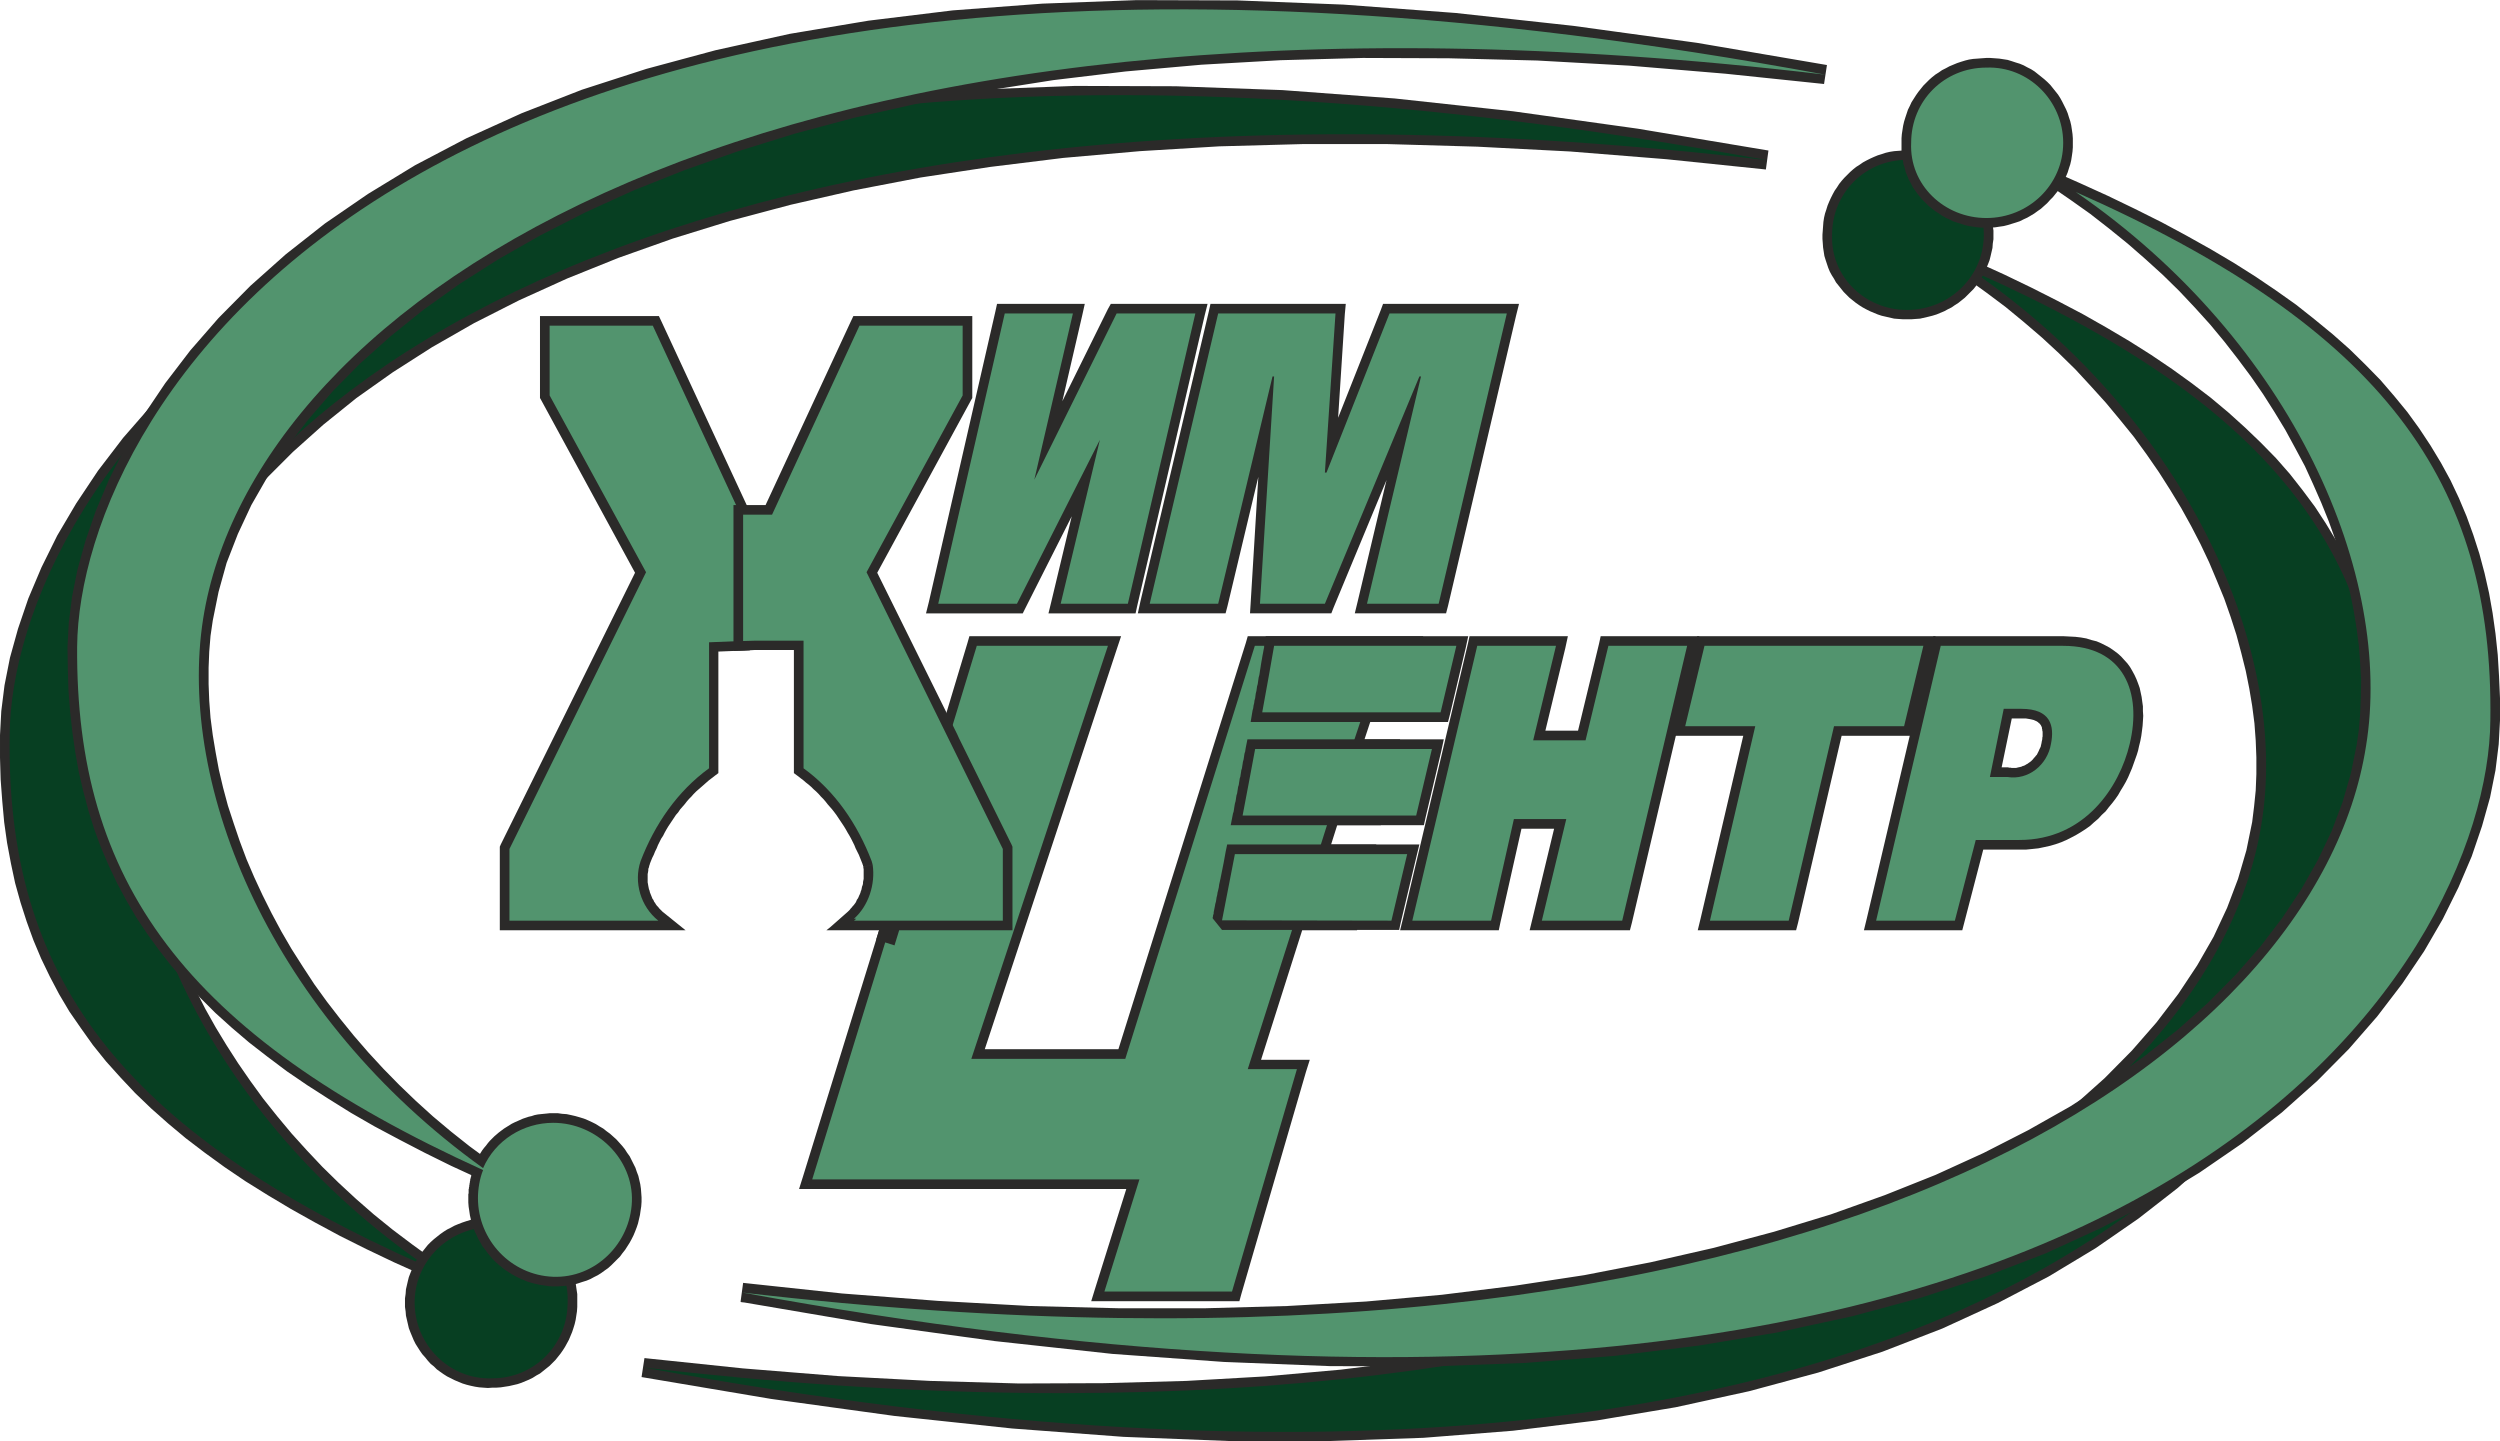 <?xml version="1.0" encoding="UTF-8"?>
<!DOCTYPE svg PUBLIC "-//W3C//DTD SVG 1.0//EN" "http://www.w3.org/TR/2001/REC-SVG-20010904/DTD/svg10.dtd">
<!-- Creator: CorelDRAW X7 -->
<svg xmlns="http://www.w3.org/2000/svg" xml:space="preserve" width="50.78mm" height="29.272mm" version="1.0" style="shape-rendering:geometricPrecision; text-rendering:geometricPrecision; image-rendering:optimizeQuality; fill-rule:evenodd; clip-rule:evenodd"
viewBox="0 0 7778 4483"
 xmlns:xlink="http://www.w3.org/1999/xlink">
 <defs>
  <style type="text/css">
   <![CDATA[
    .fil1 {fill:#073F22}
    .fil2 {fill:#52946E}
    .fil0 {fill:#2B2A29;fill-rule:nonzero}
   ]]>
  </style>
 </defs>
 <g id="Слой_x0020_1">
  <g>
   <path id="Фигура_2" class="fil0" d="M389 2201l59 9 0 0 -7 49 -5 50 -2 51 0 52 2 53 5 54 7 55 9 55 11 55 13 57 16 56 18 57 21 57 22 57 25 57 27 57 29 57 32 57 34 56 36 56 38 55 40 55 43 54 45 54 47 52 49 52 51 50 54 50 55 48 58 47 61 46 62 45 -34 49 -64 -46 -61 -47 -60 -48 -57 -50 -55 -50 -53 -52 -50 -53 -49 -54 -46 -55 -43 -56 -42 -56 -39 -57 -37 -58 -35 -58 -32 -58 -30 -59 -28 -58 -26 -59 -23 -59 -21 -59 -19 -59 -16 -58 -14 -59 -12 -58 -10 -57 -7 -57 -4 -56 -3 -55 0 -55 3 -54 5 -53 7 -52 0 1zm59 9l0 0 0 -1 0 1zm5044 -1683l10 -59 -8 59 -310 -32 -299 -24 -289 -15 -278 -8 -267 0 -258 7 -247 15 -238 21 -227 28 -217 33 -208 40 -197 45 -188 50 -178 55 -169 60 -159 64 -150 68 -140 71 -131 75 -122 78 -113 80 -103 83 -95 85 -86 86 -77 88 -68 90 -60 89 -51 91 -43 90 -34 91 -26 90 -18 89 -59 -9 19 -95 27 -94 36 -95 45 -95 53 -94 62 -93 71 -92 79 -91 89 -89 97 -88 106 -84 116 -83 124 -79 133 -76 143 -73 152 -69 162 -65 171 -60 180 -56 190 -51 200 -45 210 -40 219 -34 229 -28 239 -22 249 -14 260 -8 269 0 280 8 290 16 300 24 311 32 -8 59zm-5432 1761l-60 -1 0 0 4 -75 10 -80 17 -86 25 -90 32 -94 41 -97 49 -99 59 -100 68 -102 78 -102 89 -102 99 -100 111 -99 123 -96 134 -93 147 -88 161 -84 173 -79 188 -73 202 -66 216 -58 232 -51 247 -41 263 -32 280 -22 296 -11 314 1 332 12 349 26 369 40 387 54 407 68 -10 59 -406 -68 -385 -54 -367 -39 -348 -26 -329 -13 -312 0 -294 11 -277 21 -261 32 -244 41 -229 50 -213 57 -199 65 -185 72 -170 77 -157 83 -144 87 -132 90 -120 94 -108 96 -96 98 -87 99 -75 99 -66 98 -57 98 -48 95 -39 94 -31 90 -24 86 -16 81 -10 77 -3 70 0 0zm0 0l0 0 0 0 0 0zm1250 1677l34 -49 -29 51 -89 -40 -86 -41 -82 -41 -78 -42 -75 -42 -72 -43 -69 -43 -65 -44 -62 -45 -59 -45 -55 -46 -53 -47 -50 -48 -46 -49 -44 -49 -41 -51 -37 -52 -36 -52 -32 -54 -29 -55 -27 -56 -24 -57 -21 -58 -19 -59 -17 -61 -13 -61 -12 -64 -9 -64 -6 -66 -5 -67 -2 -68 0 -70 60 1 0 68 2 66 4 65 7 64 8 62 11 61 13 59 16 58 18 57 21 56 23 54 25 53 28 53 31 51 33 50 37 50 39 48 42 48 45 47 48 46 51 45 54 45 57 44 60 44 64 43 67 42 71 42 73 42 78 41 81 41 84 40 88 40 -29 52zm34 -49l264 181 -293 -130 29 -51z"/>
   <path id="1" class="fil1" d="M1327 3940c-684,-471 -996,-1204 -909,-1735 154,-974 1713,-2101 5079,-1707 -4438,-816 -5462,1051 -5467,1789 -11,745 334,1226 1297,1653z"/>
  </g>
  <g>
   <path id="Фигура_2_0" class="fil0" d="M7066 2566l-59 -9 0 0 6 -49 5 -49 2 -51 0 -52 -2 -52 -4 -54 -7 -54 -9 -54 -11 -55 -14 -56 -15 -56 -18 -56 -20 -57 -23 -56 -24 -57 -27 -57 -29 -56 -31 -56 -34 -56 -35 -55 -38 -55 -40 -55 -43 -53 -44 -53 -47 -52 -48 -52 -51 -50 -53 -49 -56 -48 -57 -47 -60 -45 -61 -44 33 -49 64 45 61 47 59 47 56 50 55 50 52 52 50 52 48 54 46 54 43 55 41 56 39 57 37 57 34 57 32 58 30 58 28 58 25 59 24 58 20 59 19 58 16 58 14 58 12 57 9 57 7 56 5 56 2 55 0 54 -2 54 -5 52 -7 51 0 0zm-59 -9l0 0 0 -1 0 1zm-5000 1668l-11 59 9 -59 306 32 297 24 286 15 276 8 265 -1 256 -7 245 -14 235 -21 225 -28 216 -33 205 -39 196 -45 187 -50 176 -54 167 -60 158 -63 149 -67 139 -71 130 -74 120 -77 112 -80 103 -82 94 -84 85 -86 76 -87 68 -89 59 -89 51 -89 42 -90 34 -90 26 -89 18 -88 59 9 -19 94 -28 93 -35 94 -44 94 -53 94 -62 92 -70 92 -79 90 -87 88 -97 87 -105 84 -114 81 -124 79 -132 76 -142 72 -150 68 -160 64 -170 60 -179 56 -188 50 -198 45 -208 40 -217 34 -228 27 -237 21 -247 15 -257 7 -267 0 -278 -7 -287 -16 -298 -24 -308 -32 9 -59zm5385 -1745l59 1 0 -1 -3 75 -11 80 -17 84 -24 90 -32 93 -41 96 -49 98 -58 100 -67 101 -78 101 -88 101 -98 99 -110 98 -122 95 -133 92 -146 88 -159 83 -172 79 -186 72 -200 65 -215 58 -229 50 -245 41 -261 32 -278 22 -294 10 -311 0 -329 -13 -346 -26 -366 -39 -384 -53 -403 -68 11 -59 401 68 383 53 363 39 345 25 326 13 309 1 292 -11 275 -22 258 -31 242 -41 227 -49 212 -57 197 -65 183 -71 169 -76 156 -82 143 -86 130 -90 119 -93 107 -95 96 -97 85 -98 75 -98 66 -98 56 -96 47 -95 39 -93 31 -89 23 -85 16 -81 10 -76 4 -69 0 0zm0 0l0 -1 0 1 0 0zm-1240 -1663l-33 49 29 -52 88 40 85 41 81 41 78 41 74 42 71 42 68 43 65 44 61 44 59 45 55 46 52 47 49 47 47 48 43 49 40 51 38 51 34 52 32 53 30 54 26 56 24 56 21 58 19 59 16 60 14 61 11 63 9 64 7 65 4 66 2 68 0 70 -59 -1 -1 -68 -2 -66 -4 -64 -6 -63 -9 -62 -11 -60 -13 -59 -15 -57 -18 -57 -20 -55 -23 -54 -26 -52 -27 -52 -31 -51 -33 -50 -36 -49 -39 -48 -41 -47 -45 -47 -47 -46 -51 -45 -54 -44 -56 -44 -60 -43 -63 -43 -67 -42 -70 -41 -73 -42 -77 -40 -80 -41 -83 -40 -88 -39 29 -52zm-33 49l-265 -182 294 130 -29 52z"/>
   <path id="1" class="fil1" d="M6135 842c679,466 988,1193 901,1720 -152,965 -1698,2083 -5035,1692 4400,809 5415,-1041 5420,-1774 11,-738 -331,-1215 -1286,-1638z"/>
  </g>
  <g>
   <path id="Фигура_2_1" class="fil0" d="M6142 730l60 0 0 0 0 14 -2 13 -1 14 -3 13 -3 13 -3 12 -5 13 -5 12 -5 11 -6 12 -7 11 -7 10 -7 11 -8 10 -9 9 -9 9 -9 9 -10 8 -10 8 -11 7 -10 7 -12 6 -11 6 -12 5 -12 5 -13 4 -12 3 -13 3 -13 3 -14 1 -13 1 -14 0 0 -59 11 0 11 -1 10 -2 10 -1 10 -3 10 -2 10 -3 9 -4 9 -4 9 -5 9 -5 9 -5 8 -5 8 -6 7 -7 8 -7 7 -7 6 -7 7 -8 5 -8 6 -8 5 -8 5 -9 4 -9 3 -9 4 -10 3 -10 2 -9 2 -10 1 -11 1 -10 0 -11 0 0zm-209 -203l0 -60 -1 0 14 0 13 1 14 1 13 2 13 2 13 4 12 4 13 4 12 5 11 6 12 6 11 7 10 8 10 7 10 9 9 9 9 9 9 9 8 11 7 10 8 11 6 11 6 12 5 11 5 13 5 12 3 13 3 13 3 13 1 13 2 14 0 13 -60 0 0 -10 -1 -11 -1 -10 -2 -10 -2 -10 -3 -10 -4 -10 -3 -9 -5 -9 -4 -9 -5 -9 -6 -8 -6 -8 -6 -8 -6 -8 -7 -7 -8 -7 -7 -6 -8 -6 -8 -6 -9 -5 -8 -5 -9 -4 -10 -4 -9 -4 -9 -3 -10 -2 -10 -2 -10 -2 -11 -1 -10 0 -10 0 -2 0zm2 0l-1 0 -1 0 2 0zm-205 205l-60 -3 0 1 1 -13 1 -14 1 -13 2 -13 3 -13 4 -12 4 -13 5 -12 5 -11 6 -12 6 -11 7 -10 7 -11 8 -10 8 -9 9 -9 9 -9 9 -8 10 -8 11 -7 10 -7 11 -6 12 -6 11 -5 12 -5 13 -4 12 -4 13 -3 13 -2 13 -1 14 -1 13 -1 0 60 -10 0 -11 1 -10 1 -10 2 -10 2 -10 3 -9 3 -10 4 -9 4 -8 4 -9 5 -8 5 -8 6 -8 6 -7 6 -7 7 -7 7 -6 7 -6 8 -6 8 -5 8 -5 9 -4 8 -4 9 -4 10 -3 9 -3 10 -2 10 -2 10 -1 10 -1 11 0 10 0 2zm0 -2l0 1 0 1 0 -2zm203 204l0 59 0 0 -13 0 -14 -1 -13 -1 -13 -3 -13 -3 -13 -3 -12 -4 -12 -5 -12 -5 -12 -6 -11 -6 -11 -7 -10 -7 -10 -8 -10 -8 -9 -9 -9 -9 -8 -10 -8 -10 -8 -10 -6 -11 -7 -11 -6 -11 -5 -12 -4 -12 -4 -12 -4 -13 -2 -13 -2 -13 -1 -14 -1 -13 0 -14 60 3 0 10 0 10 1 11 2 10 2 9 2 10 3 9 4 9 3 9 5 9 5 8 5 9 5 8 7 7 6 8 7 7 7 6 7 7 8 6 8 5 9 6 8 4 9 5 10 4 9 4 10 3 9 2 11 3 10 1 10 2 11 1 10 0 0 0zm0 0l0 30 0 0 0 0 0 0 0 0 0 0 0 0 0 0 0 0 0 0 0 0 0 0 0 0 0 0 0 0 0 0 0 0 0 0 0 0 0 0 0 0 0 0 0 29 0 -59zm0 30l0 0 0 0 0 0 0 -30 0 30z"/>
   <path id="1" class="fil1" d="M5933 964c131,0 239,-103 239,-234 0,-130 -108,-238 -239,-233 -130,0 -233,103 -233,233 -5,131 103,234 233,234 0,0 0,0 0,0l0 0z"/>
  </g>
  <g>
   <path id="Фигура_2_2" class="fil0" d="M1320 4052l-60 0 0 0 0 -13 2 -14 1 -14 3 -13 3 -13 3 -12 5 -13 5 -12 5 -12 6 -11 7 -11 7 -11 8 -10 8 -10 8 -10 9 -9 10 -9 10 -8 10 -8 10 -7 11 -7 12 -6 11 -6 12 -5 13 -5 12 -4 13 -4 13 -3 13 -2 13 -2 14 -1 14 0 0 60 -11 0 -11 1 -10 1 -10 2 -11 2 -10 3 -9 3 -10 4 -9 4 -9 4 -9 5 -9 6 -8 5 -8 7 -8 6 -7 7 -7 7 -7 7 -6 8 -6 8 -6 8 -5 9 -4 9 -5 9 -3 9 -4 10 -3 10 -2 10 -2 10 -1 10 -1 11 0 10 0 0zm211 206l0 59 1 0 -14 1 -14 -1 -13 -1 -13 -2 -14 -3 -12 -3 -13 -4 -12 -5 -12 -5 -12 -6 -12 -6 -11 -7 -10 -7 -11 -8 -9 -9 -10 -8 -9 -10 -8 -10 -9 -10 -7 -10 -7 -11 -7 -11 -6 -12 -5 -12 -5 -12 -5 -13 -3 -13 -3 -13 -3 -13 -1 -13 -2 -14 0 -14 60 0 0 11 1 11 1 10 2 10 3 10 2 10 4 10 4 9 4 10 4 9 6 9 5 8 6 8 6 8 7 8 7 7 7 7 8 6 8 7 8 5 9 6 9 4 9 5 9 4 9 3 10 3 10 3 10 2 10 2 10 1 11 0 11 0 1 0zm-1 0l0 0 1 0 -1 0zm206 -207l60 3 0 -2 0 14 -1 14 -2 13 -2 13 -3 13 -4 13 -4 12 -5 12 -5 12 -6 11 -6 11 -7 11 -7 10 -8 10 -8 10 -9 9 -9 9 -10 8 -10 8 -10 8 -11 6 -11 7 -12 6 -12 5 -12 5 -12 4 -13 3 -13 3 -13 2 -13 2 -14 1 -13 0 0 -59 11 -1 10 0 10 -2 11 -1 10 -3 10 -2 9 -4 9 -3 10 -4 8 -5 9 -5 8 -5 8 -6 8 -6 7 -6 8 -7 6 -7 7 -7 6 -8 5 -8 6 -9 5 -8 4 -9 4 -9 4 -9 3 -10 3 -10 2 -10 2 -10 1 -10 1 -11 0 -11 0 -1zm0 1l0 -1 0 0 0 1zm-205 -205l0 -60 0 0 13 0 14 1 13 2 14 2 13 3 12 4 13 4 12 5 12 5 12 6 11 6 11 7 10 7 11 8 9 8 10 9 9 9 8 10 8 10 7 10 7 11 7 11 5 12 6 12 4 12 4 12 4 13 2 13 2 14 2 13 0 14 0 14 -60 -3 0 -11 0 -10 -1 -10 -1 -10 -3 -10 -2 -10 -3 -9 -4 -10 -4 -9 -4 -8 -5 -9 -5 -8 -6 -8 -6 -8 -6 -7 -7 -7 -7 -7 -8 -7 -8 -6 -8 -5 -9 -6 -8 -5 -9 -4 -10 -4 -9 -4 -10 -3 -10 -3 -10 -2 -10 -2 -11 -1 -10 -1 -11 0 0 0zm0 0l0 -30 0 0 0 0 0 0 0 0 0 0 0 0 0 0 0 0 0 0 0 0 0 0 0 0 0 0 0 0 0 0 0 0 0 0 0 0 0 0 0 0 0 0 0 -30 0 60zm0 -30l0 0 0 0 0 0 0 30 0 -30z"/>
   <path id="1" class="fil1" d="M1531 3817c-132,0 -241,104 -241,235 0,132 109,241 241,236 131,0 235,-104 235,-236 6,-131 -104,-235 -235,-235 0,0 0,0 0,0l0 0z"/>
  </g>
  <g>
   <path id="Фигура_2_3" class="fil0" d="M6390 444l59 0 0 0 0 14 -1 13 -2 14 -2 13 -3 13 -4 12 -4 13 -5 12 -6 11 -6 12 -6 11 -7 11 -8 10 -8 10 -9 9 -9 10 -9 8 -10 9 -10 7 -11 8 -10 6 -12 7 -11 5 -12 6 -12 4 -13 4 -13 4 -12 3 -14 2 -13 2 -13 1 -14 0 0 -60 11 0 10 -1 11 -1 10 -2 10 -2 10 -3 10 -3 9 -4 9 -4 9 -4 9 -5 9 -5 8 -6 8 -6 8 -7 7 -6 7 -7 6 -8 7 -7 6 -8 5 -9 5 -8 5 -9 4 -9 4 -9 3 -10 3 -10 2 -9 2 -11 1 -10 1 -10 1 -11 0 0zm-210 -204l0 -60 -1 0 13 0 14 1 14 1 13 2 13 2 13 4 12 4 13 4 12 5 11 6 12 6 11 7 10 8 10 8 10 8 10 9 9 9 8 10 8 10 8 10 7 11 6 11 6 12 6 12 5 12 4 13 4 12 3 13 2 13 2 14 1 13 0 14 -59 0 -1 -11 -1 -10 -1 -10 -2 -11 -2 -10 -3 -9 -3 -10 -4 -10 -4 -9 -5 -9 -5 -8 -6 -9 -5 -8 -7 -8 -6 -8 -7 -7 -8 -7 -7 -6 -8 -6 -8 -6 -9 -5 -9 -5 -8 -4 -10 -4 -9 -4 -10 -3 -10 -2 -9 -2 -11 -2 -10 -1 -10 0 -11 0 -1 0zm1 0l-1 0 0 0 1 0zm-205 205l-60 -2 0 1 0 -14 1 -13 2 -13 2 -13 3 -13 4 -13 4 -12 4 -12 6 -12 5 -11 7 -11 7 -11 7 -10 8 -10 8 -10 9 -9 9 -9 9 -8 10 -8 11 -7 10 -7 12 -6 11 -6 12 -5 12 -5 12 -4 13 -4 12 -3 13 -2 14 -1 13 -1 14 -1 0 60 -11 0 -10 1 -11 1 -10 2 -10 2 -10 3 -9 3 -9 4 -9 4 -9 4 -9 5 -8 5 -8 6 -8 6 -7 6 -7 7 -7 7 -6 8 -6 7 -6 8 -5 9 -5 8 -4 9 -5 9 -3 9 -3 10 -3 9 -2 10 -2 11 -1 10 -1 10 0 11 0 1zm0 -1l0 1 0 0 0 -1zm204 204l0 60 0 0 -14 0 -13 -1 -14 -2 -13 -2 -13 -3 -12 -4 -13 -4 -12 -4 -12 -6 -11 -5 -12 -7 -10 -7 -11 -7 -10 -8 -10 -8 -9 -9 -9 -9 -8 -9 -8 -10 -8 -11 -7 -10 -6 -12 -6 -11 -5 -12 -5 -12 -3 -12 -4 -13 -2 -13 -2 -13 -2 -14 0 -13 0 -14 60 2 -1 11 1 10 1 10 1 10 2 10 3 10 3 9 3 10 4 8 5 9 4 9 6 8 5 8 6 7 7 8 7 7 7 7 7 6 8 6 8 6 9 5 9 5 9 4 9 4 9 4 10 3 10 3 10 2 10 2 11 1 10 1 11 0 0 0zm0 0l0 30 0 0 0 0 0 0 0 0 0 0 0 0 0 0 0 0 0 0 0 0 0 0 0 0 0 0 0 0 0 0 0 0 0 0 0 0 0 0 0 0 0 0 0 30 0 -60zm0 30l0 0 0 0 0 0 0 -30 0 30zm-4694 2981l35 -49 -45 13 4 -10 5 -8 4 -9 6 -9 5 -8 6 -8 6 -7 6 -8 6 -7 7 -7 7 -7 7 -6 7 -6 8 -6 8 -6 8 -5 8 -5 8 -5 8 -4 9 -4 9 -4 9 -4 9 -3 9 -3 9 -2 9 -3 10 -2 9 -1 10 -1 10 -1 9 -1 10 0 0 60 -8 0 -7 0 -8 1 -7 1 -7 1 -8 2 -7 1 -7 2 -7 3 -7 2 -7 3 -7 3 -7 3 -6 4 -7 3 -6 4 -6 4 -6 5 -6 4 -6 5 -6 5 -5 5 -5 6 -5 5 -5 6 -4 6 -5 6 -4 6 -4 7 -4 7 -3 6 -3 7 -45 13zm45 -13l-15 34 -30 -21 45 -13zm-928 -1726l59 10 0 0 -7 48 -4 49 -2 50 0 51 2 52 4 53 7 54 9 54 10 54 13 55 15 56 18 55 19 56 21 56 24 56 26 56 28 56 30 56 32 55 35 55 36 55 39 54 41 53 43 53 45 52 47 51 49 50 52 50 53 48 56 47 58 46 60 44 -35 49 -62 -46 -59 -47 -57 -48 -55 -50 -53 -50 -50 -52 -49 -52 -46 -54 -44 -54 -42 -55 -40 -55 -37 -57 -36 -56 -33 -57 -31 -57 -29 -58 -26 -58 -25 -57 -22 -58 -20 -58 -18 -58 -16 -57 -13 -57 -11 -57 -9 -56 -7 -56 -4 -55 -3 -54 0 -54 2 -53 5 -52 7 -51 0 0zm0 0l0 0 -2 10 2 -10zm5071 -1659l10 -59 -9 59 -307 -32 -298 -25 -287 -16 -276 -7 -267 -1 -256 7 -246 14 -236 21 -225 27 -216 34 -207 39 -196 44 -187 50 -177 55 -167 59 -158 63 -149 68 -139 71 -130 74 -121 77 -112 80 -103 83 -94 84 -85 86 -76 88 -68 88 -59 90 -51 89 -42 90 -35 90 -25 90 -18 89 -59 -10 19 -93 27 -95 36 -94 44 -94 53 -94 61 -93 70 -91 79 -91 88 -88 97 -87 105 -84 114 -82 124 -79 133 -76 141 -72 151 -69 161 -64 170 -60 179 -55 189 -51 198 -45 208 -39 218 -34 228 -27 238 -21 248 -14 258 -7 268 0 278 8 288 16 299 24 310 33 -9 59zm-5404 1751l-60 0 0 0 4 -75 10 -80 17 -85 25 -90 32 -93 41 -97 49 -98 58 -101 68 -101 78 -102 88 -101 99 -100 110 -98 122 -96 134 -92 146 -89 160 -84 172 -78 187 -73 201 -65 215 -58 231 -51 245 -41 262 -32 279 -21 294 -11 313 1 330 13 348 26 366 40 386 53 404 69 -10 59 -404 -69 -383 -53 -365 -40 -346 -26 -328 -13 -310 0 -292 10 -276 22 -259 31 -243 41 -228 50 -212 57 -198 65 -183 71 -170 77 -156 82 -144 87 -131 90 -119 93 -107 96 -97 97 -85 99 -76 99 -65 98 -57 97 -47 95 -39 93 -31 90 -24 86 -16 81 -10 76 -3 69 0 0zm1261 1639l-55 -22 15 38 -87 -40 -83 -41 -79 -41 -77 -41 -73 -42 -69 -43 -67 -43 -63 -43 -60 -45 -58 -45 -54 -46 -51 -46 -48 -48 -45 -48 -43 -49 -39 -50 -37 -51 -34 -51 -31 -53 -29 -54 -26 -55 -24 -56 -21 -57 -18 -58 -16 -60 -14 -60 -11 -62 -9 -63 -7 -64 -5 -65 -2 -67 -1 -68 60 0 0 67 3 64 4 64 7 62 9 60 11 60 13 58 15 57 18 55 20 55 22 54 25 52 28 51 29 51 33 50 35 48 38 48 41 47 44 47 46 45 50 46 52 44 56 44 58 43 62 43 65 42 69 41 71 42 76 40 78 41 82 40 86 40 15 38zm-15 -38l26 11 -11 27 -15 -38zm1 114l-60 0 0 0 0 -3 0 -3 0 -3 0 -3 1 -3 0 -3 0 -3 0 -3 0 -3 1 -3 0 -3 1 -3 0 -4 1 -3 0 -3 1 -3 0 -3 1 -3 0 -3 1 -3 1 -4 1 -3 0 -3 1 -3 1 -3 1 -3 1 -3 1 -3 1 -3 1 -3 1 -3 2 -3 55 22 -1 2 -1 2 -1 3 0 2 -1 2 -1 2 -1 3 0 2 -1 3 0 2 -1 2 -1 3 0 2 -1 3 0 2 -1 3 0 2 -1 3 0 2 0 3 -1 2 0 3 0 2 0 2 -1 3 0 2 0 3 0 2 0 2 0 3 0 2 0 2 0 0zm205 215l-2 60 0 0 -14 -1 -13 -2 -14 -2 -13 -3 -12 -3 -13 -4 -12 -5 -12 -5 -12 -6 -11 -6 -11 -7 -11 -7 -10 -8 -10 -8 -10 -9 -9 -9 -8 -9 -8 -10 -8 -11 -8 -10 -6 -11 -7 -12 -5 -11 -6 -12 -4 -12 -4 -13 -4 -12 -3 -13 -2 -14 -2 -13 -1 -13 0 -14 60 0 0 11 1 10 1 11 2 10 2 10 3 10 3 10 4 9 4 10 4 9 5 9 6 8 5 9 6 8 7 7 7 8 7 7 7 7 8 6 8 6 8 6 9 5 9 5 9 5 9 4 10 3 10 4 9 2 11 2 10 2 11 1 10 1 0 0zm214 -205l60 2 0 0 -1 14 -2 13 -2 14 -3 13 -3 13 -4 12 -5 13 -5 12 -6 12 -6 11 -7 11 -7 11 -8 10 -8 11 -9 9 -9 9 -9 9 -10 9 -10 7 -11 8 -11 7 -12 6 -11 6 -12 5 -13 4 -12 4 -13 4 -13 2 -13 2 -14 1 -13 1 -14 0 2 -60 11 0 10 0 11 -1 10 -2 10 -2 9 -2 10 -3 10 -4 9 -4 9 -4 9 -5 8 -5 8 -6 9 -6 7 -7 8 -6 7 -8 7 -7 6 -8 6 -8 6 -9 5 -9 5 -9 5 -9 4 -10 3 -9 4 -10 2 -10 2 -11 2 -10 1 -11 1 -10 0 0zm-215 -274l0 60 0 -60 14 0 14 2 14 1 14 3 13 3 14 4 13 4 12 5 13 6 12 6 11 7 12 7 10 8 11 8 10 9 10 9 9 10 9 10 8 10 7 11 8 11 6 12 6 12 6 12 4 12 5 13 3 13 3 13 2 14 1 13 1 14 0 14 -60 -2 0 -11 0 -10 -1 -11 -2 -10 -2 -10 -3 -10 -3 -10 -3 -9 -5 -9 -4 -10 -5 -9 -6 -8 -6 -9 -6 -8 -7 -8 -8 -8 -7 -7 -8 -7 -8 -6 -9 -6 -9 -6 -9 -5 -10 -5 -9 -5 -10 -4 -10 -3 -11 -3 -10 -3 -11 -2 -11 -1 -11 -1 -11 0 0 -60zm0 60l0 -60 0 0 0 0 1 0 0 0 1 0 0 0 1 0 0 0 0 0 0 0 1 0 0 0 0 0 0 0 0 0 0 0 0 60 0 0 0 0 0 0 0 0 0 0 0 0 -1 0 0 0 0 0 0 0 -1 0 0 0 -1 0 0 0 -1 0 0 0 0 -60 0 0 1 0 0 0 1 0 0 0 1 0 0 0 0 0 0 0 1 0 0 0 0 0 0 0 0 0 0 0 0 0 0 60 0 0 0 0 0 0 0 0 0 0 -1 0 0 0 0 0 0 0 -1 0 0 0 -1 0 0 0 -1 0 0 0 0 0zm0 -30l0 0 0 0 0 0 0 30 0 -30zm5670 -1166l-59 -9 0 0 7 -49 4 -50 2 -51 1 -52 -3 -52 -4 -54 -7 -54 -9 -55 -11 -55 -14 -56 -15 -56 -18 -57 -20 -56 -23 -57 -25 -57 -26 -57 -30 -56 -31 -57 -34 -56 -35 -55 -38 -55 -41 -55 -42 -54 -44 -53 -47 -52 -49 -52 -51 -50 -54 -49 -55 -48 -58 -47 -59 -46 -62 -44 33 -49 64 45 61 47 59 48 57 49 55 51 52 51 51 53 48 54 45 54 44 56 41 56 39 57 37 57 35 57 32 58 30 59 28 58 25 59 23 59 21 58 19 59 16 58 14 58 12 57 9 57 7 57 5 56 2 55 0 55 -2 53 -5 53 -7 51 0 0zm-59 -9l0 0 0 -1 0 1zm-5018 1674l-10 58 8 -59 308 33 298 23 287 16 277 7 266 0 256 -7 246 -14 236 -21 226 -28 217 -33 206 -40 197 -45 187 -50 177 -54 168 -60 158 -63 149 -68 139 -71 131 -74 121 -78 112 -80 103 -82 94 -84 86 -87 76 -87 68 -89 59 -89 51 -90 43 -90 34 -90 26 -90 18 -88 59 9 -19 94 -28 94 -35 94 -45 94 -53 94 -61 93 -71 92 -79 90 -88 89 -96 86 -106 85 -115 82 -124 79 -132 76 -142 72 -152 69 -160 64 -170 60 -180 56 -189 50 -199 46 -208 39 -218 34 -228 28 -238 21 -248 15 -258 7 -268 0 -279 -7 -288 -16 -299 -24 -309 -32 8 -59zm5404 -1752l60 1 0 0 -4 74 -10 81 -17 85 -25 89 -32 94 -41 96 -49 99 -58 100 -68 101 -78 102 -88 101 -99 100 -110 98 -122 95 -134 92 -146 89 -160 83 -172 79 -187 72 -201 66 -215 58 -231 50 -245 41 -262 32 -278 22 -295 11 -313 -1 -330 -13 -347 -25 -367 -40 -385 -53 -405 -69 10 -58 404 68 383 53 365 39 346 26 328 12 310 1 292 -11 276 -21 259 -32 243 -41 228 -49 212 -58 198 -64 183 -71 170 -77 156 -82 144 -87 131 -90 119 -93 107 -96 97 -97 85 -98 76 -99 65 -98 57 -97 47 -95 39 -93 31 -89 24 -86 16 -81 10 -76 3 -70 0 0zm0 0l0 0 0 0 0 0zm-1244 -1668l-33 49 29 -52 88 40 85 41 82 41 78 42 75 42 71 42 68 43 65 44 62 44 58 46 56 46 52 46 49 48 47 48 43 50 41 50 37 51 35 53 32 53 30 55 26 55 24 57 21 58 19 59 16 60 14 62 11 62 9 64 7 66 4 66 3 69 0 69 -60 -1 0 -67 -2 -67 -4 -64 -7 -64 -8 -61 -11 -61 -14 -59 -15 -57 -18 -57 -20 -55 -23 -54 -26 -53 -28 -52 -30 -51 -33 -50 -37 -50 -38 -48 -42 -47 -45 -47 -48 -46 -50 -45 -54 -45 -57 -44 -60 -43 -64 -43 -66 -42 -70 -42 -74 -41 -77 -41 -80 -40 -84 -40 -88 -40 29 -52zm-33 49l-265 -182 294 130 -29 52z"/>
   <path id="1" class="fil2" d="M6180 678c131,0 239,-103 239,-234 0,-131 -108,-239 -239,-234 -131,0 -234,103 -234,234 -6,131 103,234 234,234 0,0 0,0 0,0l0 0zm-4459 2815c-93,0 -180,54 -218,141 -659,-473 -953,-1186 -871,-1709 153,-969 1699,-2091 5047,-1693 -4415,-817 -5433,1045 -5439,1780 -5,724 327,1203 1263,1628 -11,27 -16,60 -16,87 0,131 103,240 234,245 131,5 240,-103 245,-234 5,-131 -109,-245 -245,-245 5,0 5,0 0,0l0 0zm4737 -2896c680,468 990,1197 903,1725 -152,969 -1704,2091 -5052,1699 4415,811 5433,-1045 5439,-1780 11,-741 -332,-1220 -1290,-1644z"/>
  </g>
  <g>
   <path id="Фигура_2_4" class="fil0" d="M2498 3661l228 -738 57 18 -228 737 -28 21 -29 -38zm29 38l-41 0 12 -38 29 38zm1018 0l-1018 0 0 -59 1018 0 28 38 -28 21zm0 -59l40 0 -12 38 -28 -38zm-138 369l109 -348 57 17 -109 349 -28 21 -29 -39zm29 39l-41 0 12 -39 29 39zm397 0l-397 0 0 -60 397 0 29 38 -29 22zm29 -22l-6 22 -23 0 29 -22zm201 -691l-201 691 -57 -16 201 -692 29 -21 28 38zm-28 -38l40 0 -12 38 -28 -38zm-153 0l153 0 0 59 -153 0 -28 -39 28 -20zm0 59l-40 0 12 -39 28 39zm176 -483l-147 463 -57 -19 147 -462 28 -21 29 39zm-57 -18l7 -21 21 0 -28 21zm198 39l-170 0 0 -60 170 0 29 36 -29 24zm29 -24l-6 24 -23 0 29 -24zm46 -207l-46 207 -58 -13 46 -207 29 -23 29 36zm-29 -36l37 0 -8 36 -29 -36zm-145 0l145 0 0 60 -145 0 -28 -39 28 -21zm0 60l-41 0 13 -39 28 39zm67 -141l-38 120 -57 -18 38 -120 28 -21 29 39zm-57 -18l6 -21 22 0 -28 21zm162 39l-134 0 0 -60 134 0 29 37 -29 23zm29 -23l-5 23 -24 0 29 -23zm47 -207l-47 207 -58 -13 46 -207 29 -24 30 37zm-30 -37l38 0 -8 37 -30 -37zm-114 0l114 0 0 60 -114 0 -29 -39 29 -21zm0 60l-42 0 13 -39 29 39zm66 -135l-38 115 -57 -19 38 -115 29 -20 28 39zm-57 -19l7 -20 22 0 -29 20zm131 40l-102 0 0 -60 102 0 29 36 -29 24zm29 -24l-5 24 -24 0 29 -24zm47 -206l-47 206 -58 -13 46 -207 30 -23 29 37zm-29 -37l37 0 -8 37 -29 -37zm-487 0l487 0 0 60 -487 0 -28 -39 28 -21zm-28 21l6 -21 22 0 -28 21zm-403 1285l403 -1285 57 18 -403 1285 -29 21 -28 -39zm57 18l-7 21 -22 0 29 -21zm-508 -39l479 0 0 60 -479 0 -28 -40 28 -20zm0 60l-41 0 13 -40 28 40zm453 -1306l-424 1285 -57 -19 425 -1284 28 -21 28 39zm-28 -39l41 0 -13 39 -28 -39zm-408 0l408 0 0 60 -408 0 -29 -39 29 -21zm-29 21l6 -21 23 0 -29 21zm-87 289l87 -289 57 18 -87 288 0 0 -57 -17zm57 17l0 0 0 0 0 0zm-254 617l197 -634 57 17 -197 635 -57 -18 0 0zm0 0l0 0 0 1 0 -1z"/>
   <polygon id="1" class="fil2" points="2754,2932 2527,3669 3545,3669 3436,4018 3833,4018 4035,3326 3882,3326 4029,2864 4199,2864 4245,2657 4100,2657 4138,2537 4272,2537 4318,2330 4204,2330 4242,2216 4344,2216 4391,2009 3904,2009 3501,3294 3022,3294 3447,2009 3039,2009 2951,2298 "/>
  </g>
  <g>
   <path id="Фигура_2_5" class="fil0" d="M5735 2266l-141 605 -58 -14 141 -604 29 -23 29 36zm-58 -13l6 -23 23 0 -29 23zm247 36l-218 0 0 -59 218 0 29 36 -29 23zm29 -23l-5 23 -24 0 29 -23zm60 -250l-60 250 -58 -14 60 -250 29 -23 29 37zm-29 -37l38 0 -9 37 -29 -37zm-681 0l681 0 0 60 -681 0 -29 -37 29 -23zm-29 23l6 -23 23 0 -29 23zm-60 250l60 -250 58 14 -60 250 -29 23 -29 -37zm29 37l-37 0 8 -37 29 37zm218 0l-218 0 0 -59 218 0 29 36 -29 23zm0 -59l38 0 -9 36 -29 -36zm-170 627l141 -604 58 13 -141 605 -29 23 -29 -37zm29 37l-38 0 9 -37 29 37zm245 0l-245 0 0 -60 245 0 29 37 -29 23zm29 -23l-6 23 -23 0 29 -23zm-29 -7l0 0 0 0 0 0 -29 -7 29 7zm29 7l-6 23 -23 0 29 -23z"/>
   <polygon id="1" class="fil2" points="5565,2864 5706,2259 5924,2259 5984,2009 5303,2009 5243,2259 5461,2259 5320,2864 5565,2864 "/>
  </g>
  <g>
   <path id="Фигура_2_6" class="fil0" d="M6289 2235l-55 0 0 -60 55 0 0 0 0 60zm122 84l-59 -10 0 -1 1 -4 1 -5 0 -4 1 -4 0 -4 0 -4 0 -3 0 -4 -1 -3 0 -3 -1 -3 0 -3 -1 -3 -1 -2 -1 -2 -1 -2 -2 -2 -1 -2 -2 -1 -2 -2 -2 -2 -2 -1 -3 -2 -3 -1 -4 -2 -4 -1 -4 -1 -5 -1 -6 -1 -6 -1 -7 0 -7 0 0 -60 9 0 10 1 8 1 9 1 8 2 8 2 7 2 8 3 6 3 7 4 6 4 6 4 5 5 5 5 4 5 4 6 3 6 3 6 3 6 2 6 1 6 2 6 1 6 0 7 1 6 0 6 -1 6 0 6 -1 6 0 6 -1 6 -1 6 0 -1zm-59 -10l0 0 0 -1 0 1zm-107 138l0 -60 5 1 5 0 4 1 4 0 5 0 4 0 4 -1 4 -1 5 -1 4 -1 4 -2 4 -1 4 -2 3 -2 4 -2 4 -3 3 -2 4 -3 3 -3 3 -3 3 -4 3 -3 3 -4 3 -3 2 -4 2 -4 2 -4 2 -5 2 -4 2 -4 1 -5 1 -4 1 -5 59 10 -2 7 -1 8 -3 7 -2 7 -3 7 -3 6 -3 7 -4 6 -4 7 -4 6 -4 5 -5 6 -5 5 -5 5 -5 5 -6 5 -6 4 -6 4 -6 4 -6 3 -7 3 -7 3 -7 3 -7 2 -7 1 -7 2 -8 1 -7 0 -8 1 -7 -1 -8 0 -8 -1 5 0zm0 -60l3 0 2 1 -5 -1zm-54 0l54 0 0 60 -54 0 -29 -36 29 -24zm0 60l-37 0 8 -36 29 36zm73 -236l-44 212 -58 -12 43 -212 29 -24 30 36zm-59 -12l5 -24 24 0 -29 24zm78 444l-136 0 0 -60 136 0 0 0 0 60zm314 -336l58 14 0 0 -3 14 -4 13 -5 14 -5 14 -5 14 -6 14 -6 14 -7 14 -8 14 -8 13 -8 14 -9 13 -10 13 -10 12 -10 13 -12 11 -11 12 -13 11 -12 11 -14 10 -14 9 -15 9 -15 8 -16 8 -16 7 -17 6 -17 5 -18 4 -19 4 -19 2 -20 2 -20 0 0 -60 17 0 17 -1 16 -2 15 -3 15 -4 15 -4 14 -5 13 -6 13 -6 13 -7 12 -7 11 -8 12 -8 10 -9 11 -9 10 -10 9 -10 9 -11 9 -11 8 -11 8 -11 7 -12 7 -12 7 -12 6 -12 6 -12 5 -12 4 -13 5 -12 4 -12 3 -12 3 -12 0 0zm0 0l0 0 2 -7 -2 7zm-178 -268l0 -60 0 0 19 1 19 1 17 2 17 3 16 5 16 4 14 6 14 7 13 7 13 9 12 9 10 9 10 11 10 11 8 11 7 12 7 13 6 13 5 13 5 14 3 14 3 14 2 15 2 14 0 15 1 15 -1 16 -1 15 -2 16 -2 15 -3 16 -4 16 -58 -14 3 -14 3 -14 2 -13 1 -13 1 -13 1 -13 0 -13 -1 -12 -1 -12 -2 -12 -2 -11 -3 -11 -3 -10 -4 -10 -4 -10 -5 -9 -6 -9 -6 -8 -6 -7 -7 -8 -8 -7 -8 -6 -9 -6 -9 -5 -10 -5 -11 -4 -12 -4 -13 -3 -13 -3 -14 -2 -16 -1 -16 0 0 0zm-381 -60l381 0 0 60 -381 0 -29 -37 29 -23zm-29 23l6 -23 23 0 -29 23zm-201 855l201 -855 58 14 -201 855 -29 23 -29 -37zm29 37l-38 0 9 -37 29 37zm245 0l-245 0 0 -60 245 0 29 37 -29 23zm29 -23l-6 23 -23 0 29 -23zm65 -250l-65 250 -58 -15 65 -250 29 -23 29 38zm-58 -15l6 -23 23 0 -29 23z"/>
   <path id="1" class="fil2" d="M6234 2205l55 0c92,0 103,54 92,109 -11,65 -70,114 -136,103l-54 0 43 -212zm-87 408l136 0c202,0 311,-163 343,-299 38,-158 -16,-305 -207,-305l-381 0 -201 855 245 0 65 -251z"/>
  </g>
  <g>
   <path id="Фигура_2_7" class="fil0" d="M5278 2016l-201 855 -59 -14 202 -855 29 -23 29 37zm-29 -37l38 0 -9 37 -29 -37zm-245 0l245 0 0 60 -245 0 -29 -37 29 -23zm-29 23l5 -23 24 0 -29 23zm-71 294l71 -294 58 14 -71 294 -29 23 -29 -37zm58 14l-5 23 -24 0 29 -23zm-192 -37l163 0 0 60 -163 0 -29 -37 29 -23zm0 60l-38 0 9 -37 29 37zm100 -317l-71 294 -58 -14 71 -294 29 -23 29 37zm-29 -37l37 0 -8 37 -29 -37zm-245 0l245 0 0 60 -245 0 -29 -37 29 -23zm-29 23l5 -23 24 0 -29 23zm-202 855l202 -855 58 14 -202 855 -29 23 -29 -37zm29 37l-38 0 9 -37 29 37zm245 0l-245 0 0 -60 245 0 29 36 -29 24zm29 -24l-5 24 -24 0 29 -24zm71 -316l-71 316 -58 -13 71 -316 29 -23 29 36zm-58 -13l5 -23 24 0 -29 23zm192 37l-163 0 0 -60 163 0 29 37 -29 23zm0 -60l38 0 -9 37 -29 -37zm-105 339l76 -316 58 14 -76 316 -29 23 -29 -37zm29 37l-38 0 9 -37 29 37zm250 0l-250 0 0 -60 250 0 30 37 -30 23zm30 -23l-6 23 -24 0 30 -23z"/>
   <polygon id="1" class="fil2" points="5047,2864 5249,2009 5004,2009 4933,2303 4770,2303 4841,2009 4596,2009 4394,2864 4639,2864 4710,2548 4873,2548 4797,2864 "/>
  </g>
  <g>
   <path id="Фигура_2_8" class="fil0" d="M4717 981l-212 904 -58 -14 212 -903 29 -23 29 36zm-29 -36l38 0 -9 36 -29 -36zm-365 0l365 0 0 59 -365 0 -27 -40 27 -19zm-27 19l7 -19 20 0 -27 19zm-196 495l196 -495 55 22 -196 495 -28 19 -27 -41zm55 22l-7 19 -21 0 28 -19zm-33 -41l5 0 0 60 -5 0 -30 -32 30 -28zm0 60l-32 0 2 -32 30 32zm62 -523l-32 495 -60 -4 33 -495 30 -28 29 32zm-29 -32l32 0 -3 32 -29 -32zm-365 0l365 0 0 59 -365 0 -29 -36 29 -23zm-29 23l5 -23 24 0 -29 23zm-213 903l213 -903 58 13 -212 904 -30 23 -29 -37zm29 37l-37 0 8 -37 29 37zm213 0l-213 0 0 -60 213 0 29 37 -29 23zm29 -23l-6 23 -23 0 29 -23zm169 -708l-169 708 -58 -14 169 -707 29 -23 29 36zm-58 -13l5 -23 24 0 -29 23zm34 36l-5 0 0 -59 5 0 30 31 -30 28zm0 -59l32 0 -2 31 -30 -31zm-73 735l43 -707 60 3 -44 708 -30 28 -29 -32zm29 32l-31 0 2 -32 29 32zm202 0l-202 0 0 -60 202 0 27 42 -27 18zm27 -18l-7 18 -20 0 27 -18zm294 -708l-294 708 -55 -23 294 -708 28 -18 27 41zm-55 -23l8 -18 20 0 -28 18zm33 41l-5 0 0 -59 5 0 29 36 -29 23zm0 -59l38 0 -9 36 -29 -36zm-197 730l168 -707 58 13 -168 708 -29 23 -29 -37zm29 37l-38 0 9 -37 29 37zm223 0l-223 0 0 -60 223 0 29 37 -29 23zm29 -23l-6 23 -23 0 29 -23zm-29 -7l0 0 0 0 0 0 -29 -7 29 7zm29 7l-6 23 -23 0 29 -23z"/>
   <polygon id="1" class="fil2" points="4476,1878 4688,975 4323,975 4127,1470 4122,1470 4155,975 3790,975 3577,1878 3790,1878 3959,1171 3964,1171 3920,1878 4122,1878 4416,1171 4421,1171 4253,1878 4476,1878 "/>
  </g>
  <g>
   <path id="Фигура_2_9" class="fil0" d="M3748 981l-210 904 -58 -13 210 -904 29 -23 29 36zm-29 -36l38 0 -9 36 -29 -36zm-245 0l245 0 0 59 -245 0 -27 -43 27 -16zm-27 16l9 -16 18 0 -27 16zm-256 518l256 -518 54 27 -256 517 -56 -20 2 -6zm54 26l-114 230 58 -250 56 20zm-27 -13l0 0 0 0 0 0 -29 -7 29 7zm27 13l-114 230 58 -250 56 20zm122 -524l-120 518 -58 -14 120 -517 29 -23 29 36zm-29 -36l37 0 -8 36 -29 -36zm-212 0l212 0 0 59 -212 0 -29 -36 29 -23zm-29 23l5 -23 24 0 -29 23zm-207 904l207 -904 58 13 -207 904 -29 23 -29 -36zm29 36l-38 0 9 -36 29 36zm245 0l-245 0 0 -60 245 0 26 44 -26 16zm26 -16l-8 16 -18 0 26 -16zm256 -507l-256 507 -53 -27 256 -506 1 -2 52 28zm-53 -26l0 -1 1 -1 -1 2zm55 24l-2 4 -52 -30 2 -4 55 22 -3 8zm-52 -30l103 -181 -48 203 -55 -22zm-125 518l122 -510 58 14 -122 510 -29 23 -29 -37zm29 37l-38 0 9 -37 29 37zm209 0l-209 0 0 -60 209 0 29 37 -29 23zm29 -23l-5 23 -24 0 29 -23zm-29 -7l0 0 0 0 0 0 -29 -6 29 6zm29 7l-5 23 -24 0 29 -23z"/>
   <polygon id="1" class="fil2" points="3509,1878 3719,975 3474,975 3218,1492 3218,1492 3338,975 3126,975 2919,1878 3164,1878 3420,1372 3422,1368 3300,1878 3509,1878 "/>
  </g>
  <g>
   <path id="Фигура_2_10" class="fil0" d="M2058 1000l273 588 -55 25 -272 -588 27 -42 27 17zm-27 -17l19 0 8 17 -27 -17zm-321 0l321 0 0 60 -321 0 -30 -30 30 -30zm-30 30l0 -30 30 0 -30 30zm0 217l0 -217 60 0 0 217 -56 15 -4 -15zm4 15l-4 -7 0 -8 4 15zm299 550l-299 -550 52 -29 300 550 0 28 -53 1zm53 -29l7 14 -7 14 0 -28zm-478 861l425 -860 53 27 -424 860 -57 -13 3 -14zm-3 14l0 -7 3 -7 -3 14zm0 223l0 -223 60 0 0 223 -30 30 -30 -30zm30 30l-30 0 0 -30 30 30zm463 0l-463 0 0 -60 463 0 18 6 -18 54zm18 -54l67 54 -85 0 18 -54zm-101 -172l56 21 1 -1 -2 5 -1 5 -2 5 0 5 -1 6 -1 5 0 5 0 5 0 6 0 5 0 5 1 5 1 6 1 5 1 5 2 5 1 5 2 5 2 5 2 5 2 5 3 4 2 5 3 4 3 5 3 4 4 4 3 4 4 4 3 3 4 4 4 3 -37 47 -6 -5 -6 -5 -5 -5 -5 -6 -5 -6 -5 -6 -5 -6 -4 -6 -4 -6 -4 -7 -3 -7 -3 -6 -3 -7 -3 -7 -3 -7 -2 -7 -2 -8 -1 -7 -2 -7 -1 -7 -1 -8 -1 -7 0 -8 0 -7 0 -8 1 -7 1 -8 1 -7 1 -8 2 -7 2 -8 2 -7 0 -1zm0 1l0 0 0 -1 0 1zm211 -279l59 0 -12 24 -9 7 -8 6 -8 7 -8 7 -8 7 -8 7 -8 7 -8 8 -7 8 -7 7 -7 8 -7 9 -7 8 -7 8 -6 9 -7 8 -6 9 -6 9 -6 9 -6 9 -6 10 -5 9 -5 10 -6 9 -5 10 -5 10 -4 10 -5 10 -4 10 -5 10 -4 10 -4 10 -56 -21 5 -11 4 -11 5 -11 5 -11 5 -11 5 -11 5 -10 6 -11 5 -10 6 -11 6 -10 6 -10 7 -10 6 -10 7 -10 7 -9 7 -10 7 -9 7 -10 8 -9 8 -9 8 -9 8 -8 8 -9 8 -8 9 -9 9 -8 9 -8 9 -7 9 -8 9 -7 10 -7 -12 24zm59 0l0 15 -12 9 12 -24zm0 -392l0 392 -59 0 0 -392 28 -30 31 30zm-59 0l0 -29 28 -1 -28 30zm129 26l-98 4 -3 -60 98 -4 31 30 -28 30zm28 -30l0 29 -28 1 28 -30zm0 -393l0 393 -59 0 0 -393 57 -13 2 13zm-2 -13l2 6 0 7 -2 -13z"/>
   <path id="1" class="fil2" d="M2304 1601l-273 -588 -321 0 0 217 300 550 -425 861 0 223 463 0c-55,-44 -77,-120 -55,-185 44,-115 115,-218 213,-289l0 -392 98 -4 0 -393z"/>
  </g>
  <g>
   <path id="Фигура_2_11" class="fil0" d="M2923 2290l0 -1 57 17 0 1 -56 4 -1 -21zm1 21l-5 -10 4 -11 1 21zm169 343l-169 -343 54 -26 169 342 3 14 -57 13zm54 -27l3 7 0 7 -3 -14zm-57 237l0 -223 60 0 0 223 -30 30 -30 -30zm60 0l0 30 -30 0 30 -30zm-374 -30l344 0 0 60 -344 0 -29 -39 29 -21zm-29 21l7 -21 22 0 -29 21zm-21 68l21 -68 57 18 -21 68 -57 -18 0 0zm78 -50l-21 68 -57 -18 21 -68 29 -21 28 39zm-28 -39l40 0 -12 39 -28 -39zm-119 0l119 0 0 60 -119 0 -18 -54 18 -6zm0 60l-86 0 68 -54 18 54zm7 -6l0 -60 20 52 -1 1 0 0 0 0 0 0 0 1 -1 0 0 0 0 0 0 0 0 0 -1 1 0 0 0 0 -1 0 0 1 0 0 0 0 0 0 -1 0 0 1 0 0 -1 0 1 0 -1 1 -1 0 0 0 0 0 0 0 0 0 -1 1 0 0 0 0 -37 -47 0 0 1 0 -1 0 0 0 1 0 0 0 1 -1 -1 0 0 0 1 0 0 0 0 0 0 0 0 0 0 -1 0 0 1 0 0 0 0 0 0 0 0 -1 0 1 0 0 0 -1 1 0 0 0 0 0 0 0 0 0 1 -1 0 0 0 0 20 52zm0 -60l77 0 -57 52 -20 -52zm-7 0l7 0 0 60 -7 0 -19 -52 19 -8zm0 60l-78 0 59 -52 19 52zm29 -191l58 -14 1 3 1 6 0 7 1 7 0 6 0 7 0 7 0 7 -1 6 -1 7 -1 7 -1 6 -1 7 -2 6 -1 7 -2 6 -2 7 -2 6 -3 6 -2 6 -3 7 -3 5 -3 6 -4 6 -3 6 -4 5 -4 6 -4 5 -4 5 -4 5 -5 5 -5 5 -5 5 -39 -45 3 -3 3 -3 3 -4 3 -3 3 -4 3 -3 3 -4 3 -4 2 -4 2 -5 3 -4 2 -4 2 -5 2 -4 2 -5 1 -4 2 -5 1 -5 1 -5 2 -5 1 -5 0 -4 1 -5 1 -5 0 -5 0 -5 0 -5 0 -5 0 -5 0 -5 -1 -5 0 -5 0 3zm58 -14l1 1 0 2 -1 -3zm-60 6l56 -21 0 1 0 1 0 0 0 0 1 1 0 0 0 1 0 0 0 0 0 1 1 0 0 1 0 0 0 1 0 0 0 0 0 1 0 1 1 0 0 0 0 1 0 0 0 0 0 1 0 0 0 1 1 0 0 1 0 0 0 1 0 0 0 0 0 1 -58 14 0 0 0 0 0 -1 0 0 0 0 0 -1 0 0 0 0 -1 -1 1 0 -1 0 0 0 0 0 0 -1 0 0 0 0 0 -1 0 0 0 0 0 -1 0 0 -1 0 1 0 -1 0 0 -1 0 0 0 -1 0 0 0 0 0 0 0 -1 0 0 0 1zm56 -21l0 1 0 0 0 -1zm-270 -278l59 0 -12 -24 10 7 9 7 9 8 10 7 8 8 9 8 9 9 8 8 8 9 9 8 7 9 8 9 8 9 7 10 7 9 7 10 7 9 7 10 6 10 7 10 6 10 6 10 6 11 5 10 6 11 5 10 5 11 5 11 5 11 5 11 4 11 5 11 -56 21 -4 -10 -4 -10 -4 -10 -5 -10 -5 -10 -4 -10 -5 -10 -5 -10 -5 -9 -6 -10 -5 -9 -6 -10 -6 -9 -6 -9 -6 -9 -6 -9 -6 -8 -7 -9 -7 -8 -7 -8 -7 -9 -7 -8 -7 -7 -7 -8 -8 -8 -8 -7 -7 -7 -8 -7 -9 -7 -8 -7 -8 -6 -9 -7 -12 -24zm12 24l-12 -9 0 -15 12 24zm47 -29l0 5 -59 0 0 -5 0 0 59 0zm0 -209l0 209 -59 0 0 -209 0 0 59 0zm0 -183l0 183 -59 0 0 -183 30 -30 29 30zm-29 -30l29 0 0 30 -29 -30zm-153 0l153 0 0 59 -153 0 -1 -59 1 0zm-1 0l0 0 1 0 -1 0zm-35 1l35 -1 2 59 -35 2 -31 -30 29 -30zm2 60l-31 1 0 -31 31 30zm29 -423l0 393 -60 0 0 -393 30 -30 30 30zm-60 0l0 -30 30 0 -30 30zm71 30l-41 0 0 -60 41 0 0 0 0 60zm49 0l-49 0 0 -60 49 0 27 42 -27 18zm27 -18l-8 18 -19 0 27 -18zm272 -588l-272 588 -55 -25 273 -588 27 -17 27 42zm-54 -25l8 -17 19 0 -27 17zm348 43l-321 0 0 -60 321 0 30 30 -30 30zm0 -60l30 0 0 30 -30 -30zm-30 247l0 -217 60 0 0 217 -4 15 -56 -15zm60 0l0 8 -4 7 4 -15zm-356 536l300 -550 52 29 -299 550 -53 -1 0 -28zm0 28l-7 -14 7 -14 0 28zm256 517l-256 -517 53 -27 256 517 2 22 -55 5zm53 -27l5 11 -3 11 -2 -22z"/>
   <path id="1" class="fil2" d="M2951 2298l0 0 169 343 0 223 -344 0 -22 68 22 -68 -119 0c3,-2 5,-4 7,-6l-7 0c45,-40 67,-107 58,-168 -1,-4 -2,-8 -3,-11 -44,-115 -114,-218 -212,-289l0 -5 0 -209 0 -183 -153 0 -35 1 0 -393 41 0 49 0 272 -588 321 0 0 217 -299 550 255 518z"/>
  </g>
  <g>
   <path id="Фигура_2_12" class="fil0" d="M3927 2186l0 60 -30 -36 2 -7 1 -8 2 -8 1 -8 2 -7 1 -8 1 -7 2 -8 1 -7 1 -7 2 -7 1 -7 1 -7 1 -7 2 -7 1 -6 1 -7 1 -6 1 -6 1 -7 1 -6 1 -6 1 -5 1 -6 1 -6 1 -5 1 -5 1 -6 1 -5 1 -4 0 -5 1 -5 59 10 -1 4 0 5 -1 5 -1 5 -1 6 -1 5 -1 5 -1 6 -1 6 -1 6 -1 6 -1 6 -1 6 -1 6 -1 7 -1 6 -2 7 -1 7 -1 7 -1 7 -2 7 -1 7 -1 7 -2 7 -1 8 -1 7 -2 8 -1 7 -1 8 -2 8 -1 7 -2 8 -29 -35zm0 60l-36 0 6 -36 30 36zm322 0l-322 0 0 -60 322 0 0 0 0 60zm103 0l-103 0 0 -60 103 0 0 0 0 60zm130 0l-130 0 0 -60 130 0 29 37 -29 23zm29 -23l-6 23 -23 0 29 -23zm49 -207l-49 207 -58 -14 48 -207 30 -23 29 37zm-29 -37l37 0 -8 37 -29 -37zm-567 0l567 0 0 60 -567 0 -30 -35 30 -25zm-30 25l4 -25 26 0 -30 25zm-68 503l0 60 -30 -36 2 -6 1 -6 1 -7 1 -6 1 -6 2 -7 1 -6 1 -7 1 -6 2 -6 1 -7 1 -6 1 -7 2 -6 1 -7 1 -6 1 -7 2 -6 1 -7 1 -6 1 -7 2 -6 1 -7 1 -6 1 -7 2 -7 1 -6 1 -7 1 -6 2 -6 1 -7 1 -6 59 11 -2 6 -1 7 -1 6 -1 7 -2 6 -1 7 -1 6 -1 7 -1 6 -2 7 -1 6 -1 7 -2 6 -1 7 -1 6 -1 7 -2 6 -1 7 -1 6 -1 7 -2 6 -1 7 -1 6 -1 7 -1 6 -2 7 -1 6 -1 6 -1 7 -2 6 -1 6 -1 7 -29 -36zm0 60l-37 0 7 -36 30 36zm279 0l-279 0 0 -60 279 0 0 0 0 60zm134 0l-134 0 0 -60 134 0 0 0 0 60zm127 0l-127 0 0 -60 127 0 29 37 -29 23zm29 -23l-5 23 -24 0 29 -23zm49 -207l-49 207 -58 -14 49 -207 29 -23 29 37zm-29 -37l37 0 -8 37 -29 -37zm-103 0l103 0 0 60 -103 0 0 0 0 -60zm-141 0l141 0 0 60 -141 0 0 0 0 -60zm-306 0l306 0 0 60 -306 0 -29 -35 29 -25zm-29 25l5 -25 24 0 -29 25zm-74 508l0 60 -29 -36 0 0 0 -1 0 -1 0 -2 1 -2 0 -3 1 -3 1 -3 0 -4 1 -5 1 -5 1 -5 1 -5 1 -6 2 -7 1 -6 1 -7 2 -8 1 -7 2 -8 2 -9 1 -8 2 -9 2 -9 2 -10 2 -10 2 -10 2 -10 2 -10 2 -11 2 -11 2 -11 59 12 -3 11 -2 11 -2 10 -2 11 -2 10 -2 10 -2 10 -2 9 -1 9 -2 9 -2 9 -2 8 -1 8 -2 8 -1 7 -1 7 -2 7 -1 6 -1 6 -1 6 -1 5 -1 5 -1 4 -1 4 -1 4 0 3 -1 2 0 3 -1 1 0 2 0 0 0 0 -29 -35zm527 60l-527 0 0 -60 527 1 29 36 -29 23zm29 -23l-5 23 -24 0 29 -23zm49 -206l-49 206 -58 -13 49 -207 29 -23 29 37zm-29 -37l38 0 -9 37 -29 -37zm-99 0l99 0 0 60 -99 0 0 0 0 -60zm-172 0l172 0 0 60 -172 0 0 0 0 -60zm-265 0l265 0 0 60 -265 0 -29 -36 29 -24zm-29 24l5 -24 24 0 -29 24z"/>
   <path id="1" class="fil2" d="M3964 2009c-8,49 -22,123 -37,207l322 0 103 0 130 0 49 -207 -567 0zm-59 321c-13,69 -26,140 -39,207l279 0 134 0 127 0 49 -207 -103 0 -141 0 -306 0zm-63 327c-23,119 -40,206 -40,206l527 1 49 -207 -99 0 -172 0 -265 0z"/>
  </g>
 </g>
</svg>
